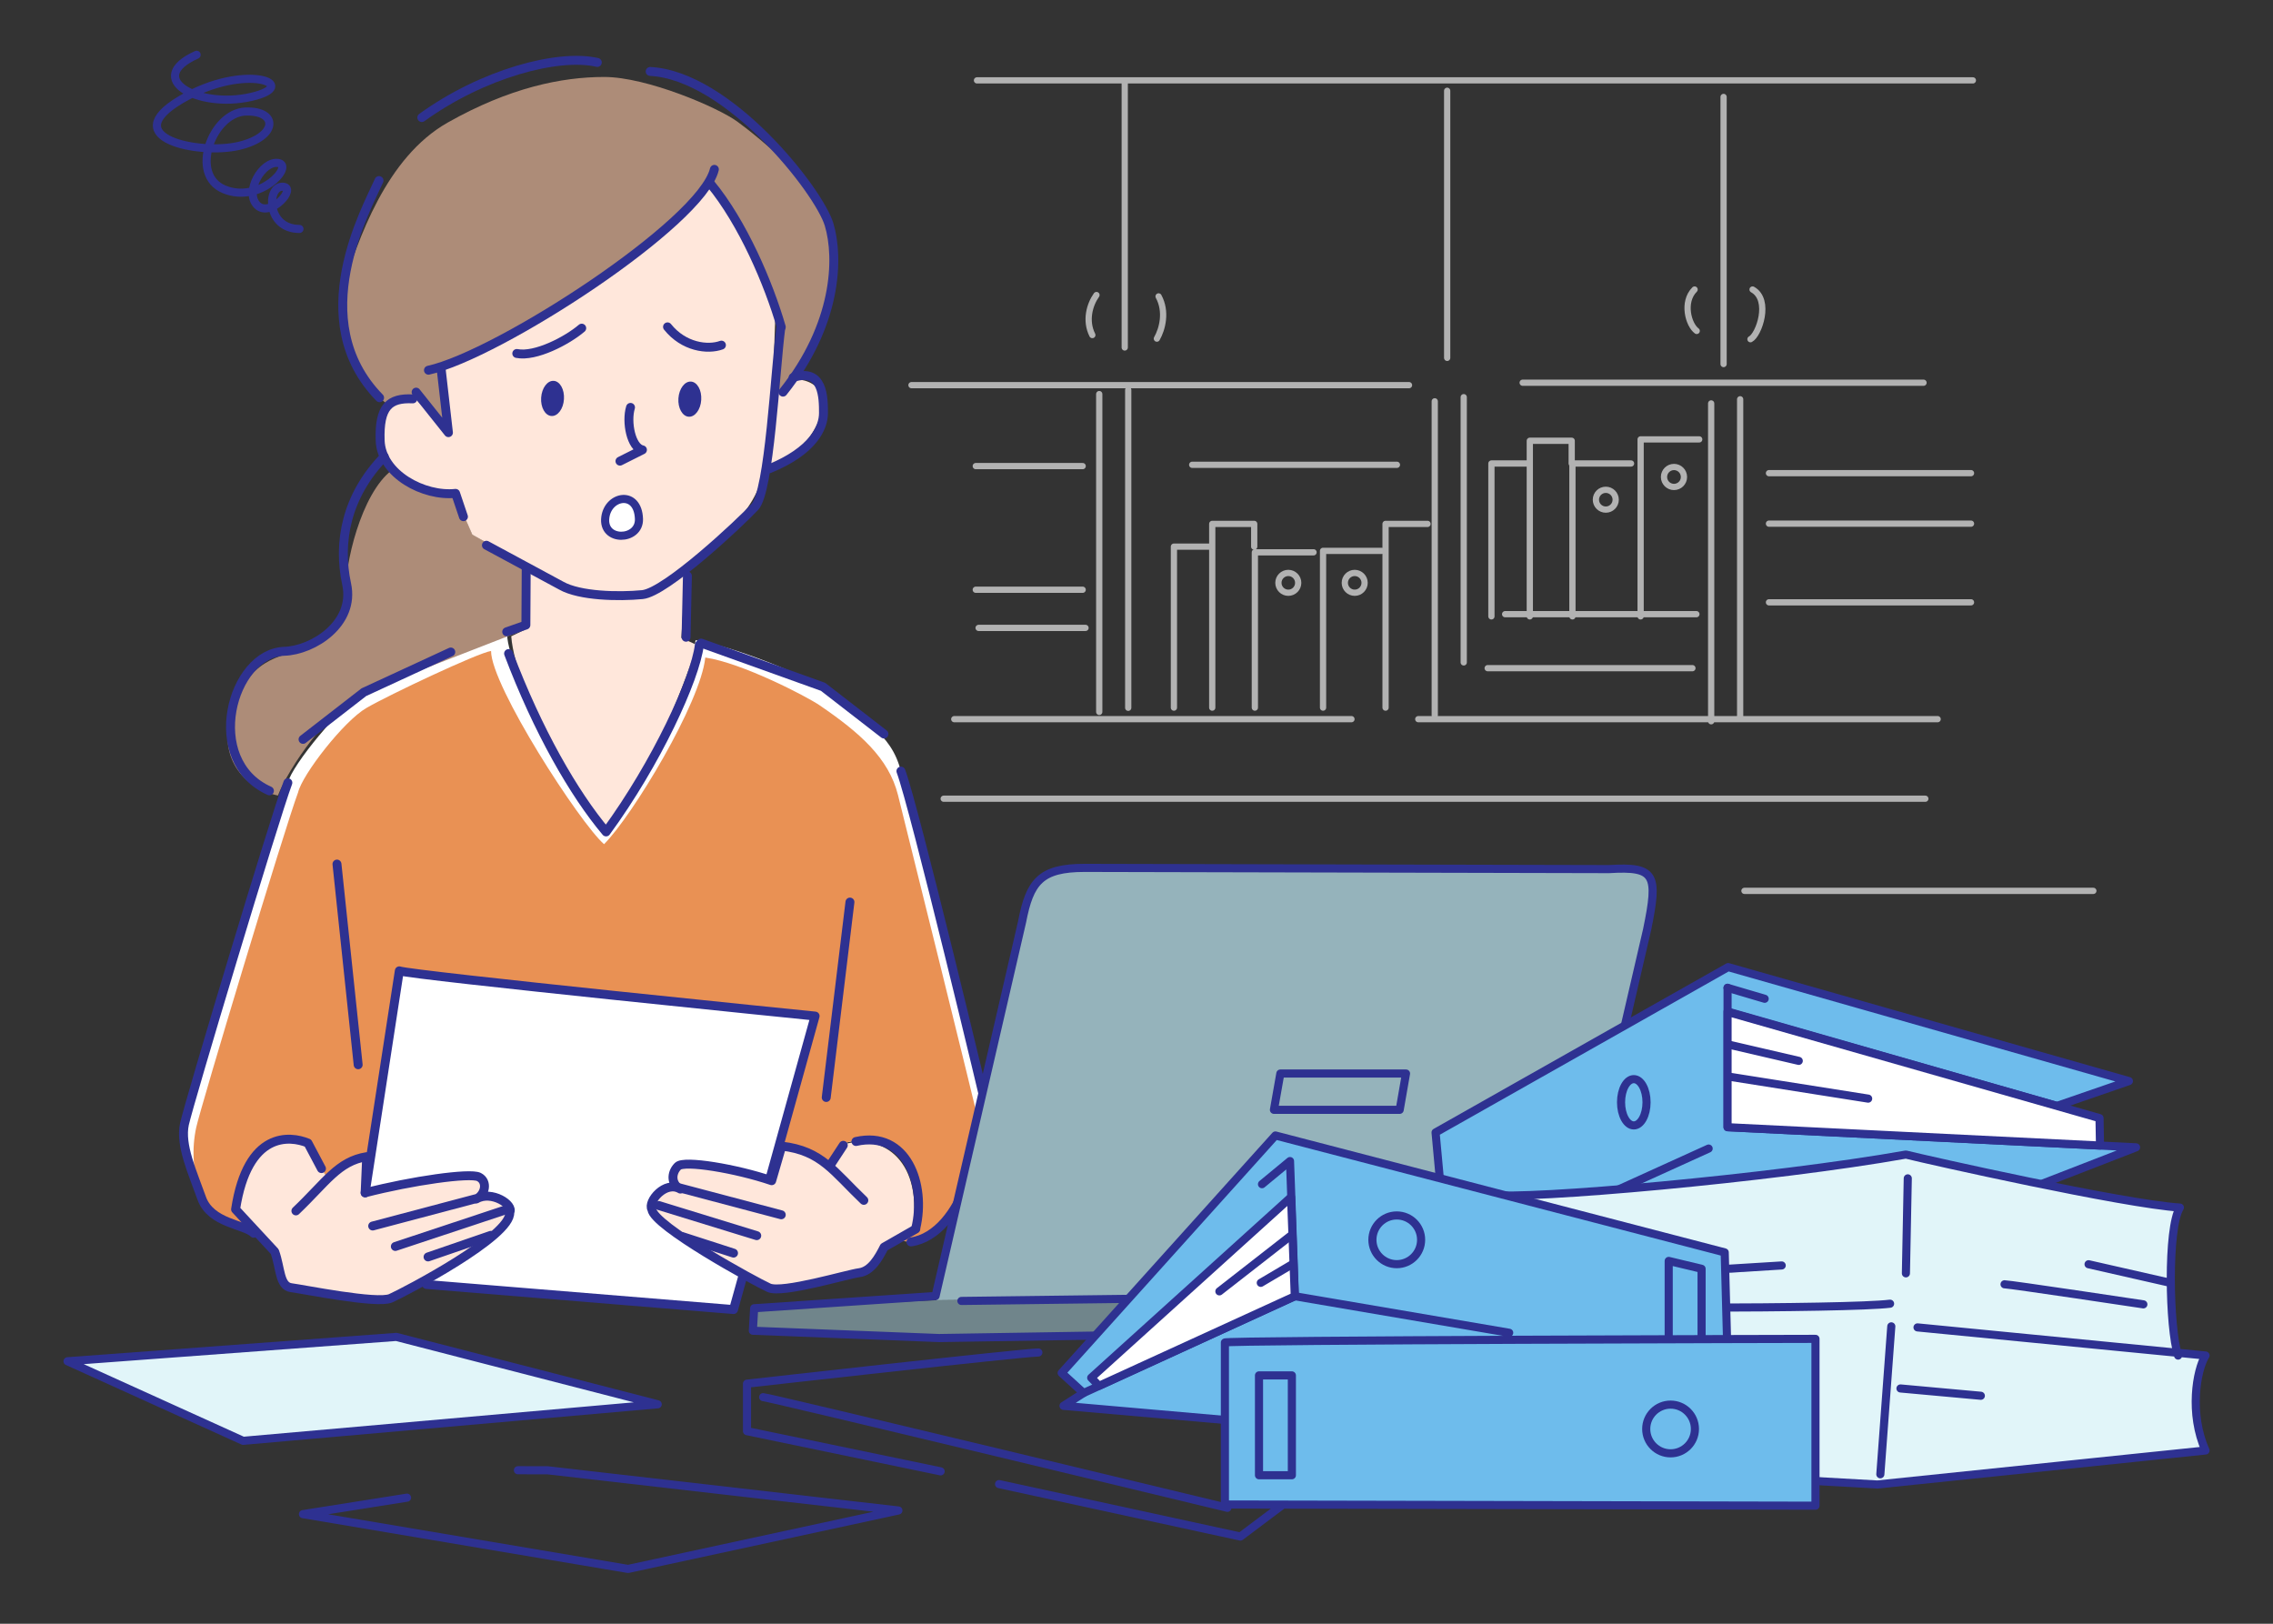 <?xml version="1.0" encoding="UTF-8"?>
<svg id="_レイヤー_1" data-name="レイヤー_1" xmlns="http://www.w3.org/2000/svg" width="280" height="200" viewBox="0 0 280 200">
  <rect x="0" y="0" width="280" height="200" fill="#333333" stroke="none"/>
  <defs>
    <style>
      .cls-1 {
        fill: #95b3bb;
      }

      .cls-2 {
        fill: #e99154;
      }

      .cls-3, .cls-4 {
        fill: #fff;
      }

      .cls-3, .cls-5, .cls-6, .cls-7, .cls-8, .cls-9 {
        stroke-linecap: round;
        stroke-linejoin: round;
      }

      .cls-3, .cls-6, .cls-7, .cls-8, .cls-9 {
        stroke: #2e3191;
      }

      .cls-10 {
        fill: #70858b;
      }

      .cls-11 {
        fill: #ffe7db;
      }

      .cls-12 {
        fill: #2e3191;
      }

      .cls-5 {
        stroke: #b2b2b2;
        stroke-width: .77px;
      }

      .cls-5, .cls-7, .cls-8 {
        fill: none;
      }

      .cls-6 {
        fill: #6ebcec;
      }

      .cls-13 {
        fill: #ad8c78;
      }

      .cls-7 {
        stroke-width: 1.1px;
      }

      .cls-9 {
        fill: #e1f5f9;
      }
    </style>
  </defs>
  <g>
    <line class="cls-5" x1="236.95" y1="47.14" x2="187.57" y2="47.14"/>
    <line class="cls-5" x1="243.03" y1="9.9" x2="120.35" y2="9.9"/>
    <line class="cls-5" x1="212.32" y1="11.94" x2="212.32" y2="44.84"/>
    <line class="cls-5" x1="178.27" y1="11.18" x2="178.27" y2="44.08"/>
    <line class="cls-5" x1="138.55" y1="9.9" x2="138.55" y2="42.8"/>
    <line class="cls-5" x1="214.36" y1="49.18" x2="214.36" y2="88.33"/>
    <line class="cls-5" x1="210.79" y1="49.69" x2="210.79" y2="88.84"/>
    <line class="cls-5" x1="180.31" y1="48.92" x2="180.31" y2="81.59"/>
    <line class="cls-5" x1="176.74" y1="49.43" x2="176.74" y2="88.1"/>
    <line class="cls-5" x1="238.69" y1="88.58" x2="174.71" y2="88.58"/>
    <line class="cls-5" x1="166.48" y1="88.58" x2="117.55" y2="88.58"/>
    <line class="cls-5" x1="237.17" y1="98.38" x2="116.25" y2="98.38"/>
    <line class="cls-5" x1="257.87" y1="109.73" x2="214.89" y2="109.73"/>
    <path class="cls-5" d="M215.89,35.66c2.3,1.28.77,5.61-.26,6.12"/>
    <path class="cls-5" d="M208.75,35.66c-1.53,1.53-.77,4.34.26,5.1"/>
    <polyline class="cls-5" points="209.32 54.12 202.1 54.12 202.1 75.92"/>
    <polyline class="cls-5" points="200.92 57.09 193.7 57.09 193.7 75.92"/>
    <polyline class="cls-5" points="188.45 75.92 188.45 54.29 193.61 54.29 193.61 57.09"/>
    <polyline class="cls-5" points="188.27 57.09 183.72 57.09 183.72 75.92"/>
    <line class="cls-5" x1="172.08" y1="57.25" x2="146.86" y2="57.25"/>
    <line class="cls-5" x1="208.48" y1="82.3" x2="183.26" y2="82.3"/>
    <line class="cls-5" x1="208.97" y1="75.65" x2="185.41" y2="75.65"/>
    <line class="cls-5" x1="138.98" y1="48.03" x2="138.98" y2="87.18"/>
    <line class="cls-5" x1="135.41" y1="48.54" x2="135.41" y2="87.69"/>
    <line class="cls-5" x1="133.37" y1="57.41" x2="120.2" y2="57.41"/>
    <line class="cls-5" x1="242.8" y1="58.28" x2="217.91" y2="58.28"/>
    <line class="cls-5" x1="242.8" y1="64.5" x2="217.91" y2="64.5"/>
    <line class="cls-5" x1="242.8" y1="74.19" x2="217.91" y2="74.19"/>
    <line class="cls-5" x1="133.37" y1="72.64" x2="120.2" y2="72.64"/>
    <line class="cls-5" x1="133.72" y1="77.34" x2="120.55" y2="77.34"/>
    <line class="cls-5" x1="112.28" y1="47.44" x2="173.57" y2="47.44"/>
    <path class="cls-5" d="M142.72,36.51c1.02,1.87.47,4.01-.21,5.2"/>
    <path class="cls-5" d="M135.07,36.34c-.85,1.19-1.4,3.16-.51,4.93"/>
    <circle class="cls-5" cx="206.21" cy="58.75" r="1.23"/>
    <circle class="cls-5" cx="197.81" cy="61.55" r="1.22"/>
    <polyline class="cls-5" points="170.21 67.85 162.98 67.85 162.98 87.16"/>
    <polyline class="cls-5" points="161.81 68.03 154.58 68.03 154.58 87.16"/>
    <polyline class="cls-5" points="149.33 87.16 149.33 64.53 154.5 64.53 154.5 67.33"/>
    <polyline class="cls-5" points="170.68 87.16 170.68 64.53 175.85 64.53"/>
    <polyline class="cls-5" points="149.16 67.33 144.61 67.33 144.61 87.16"/>
    <circle class="cls-5" cx="158.7" cy="71.79" r="1.22"/>
    <circle class="cls-5" cx="166.88" cy="71.79" r="1.22"/>
  </g>
  <g>
    <path class="cls-4" d="M112.21,152.97c3.24-.46,5.6-3.79,6.71-6.95,1.11-3.15,3.59-4.96,3.03-7.56-.56-2.6-9.84-38.93-10.98-43.48-1.18-4.73-4.73-6.3-10.1-10.51-1.46-1.15-10.65-4.95-15.19-5.61-.58,5.61-7.43,19.98-10.9,23.45-2.98-2.6-12.3-19.82-12.3-24.11-1.65.25-14.86,5.45-17.66,7.07-2.8,1.62-8.84,8.95-9.37,11.15-1.65,4.4-12.18,39.45-12.74,42.05-.56,2.6,1,5.95,2.12,9.11,1.11,3.15,5.3,3.22,6.41,4.33l.44-.18-2.9-2.73c2.12-7.47,4.49-9.61,9.15-8.19l2.34,4.27c1.65-1.78,3.31-2.56,4.9-2.6l4.02-22.89c5.53,1.86,49.1,5.56,51.22,5.57l-4.4,15.96c4.54-.12,5.35,1.82,6.02,2.52l2.02-2.85c3.41-.99,6.94,0,8.15,2.81.48,1.11,1.65,5.01.72,7.76l-2.53,1.38,1.84.24Z"/>
    <path class="cls-2" d="M112.21,152.97c3.24-.46,5.6-3.79,6.71-6.95,1.11-3.15,2.24-4.95,1.69-7.55-.56-2.6-8.85-35.98-9.99-40.54s-4.71-7.68-9.66-11.06c-1.53-1.05-9.53-5.22-14.08-5.88-.58,5.61-9,19.52-12.47,22.99-2.98-2.6-13.92-19.5-13.92-23.8-1.65.25-12.56,5.4-15.35,7.02-2.8,1.62-7.9,8.2-8.42,10.4-1.65,4.4-11.99,38.69-12.55,41.28-.56,2.6-.45,5.54.66,8.69,1.11,3.15,5.3,3.22,6.41,4.33l.44-.18-2.9-2.73c2.12-7.47,4.49-9.61,9.15-8.19l2.34,4.27c1.65-1.78,3.31-2.56,4.9-2.6l4.02-22.89c5.53,1.86,49.1,5.56,51.22,5.57l-4.4,15.96c4.54-.12,5.35,1.82,6.02,2.52l2.02-2.85c3.41-.99,6.94,0,8.15,2.81.48,1.11,1.65,5.01.72,7.76l-2.53,1.38,1.84.24Z"/>
    <path class="cls-4" d="M44.98,146.93l4.21-27.35c1.48.56,51.22,5.57,51.22,5.57l-10.05,36.15-37.82-3.09"/>
    <path class="cls-11" d="M28.79,148.99c.74-3.39,3.14-10.24,8.92-8.17l2.81,4.62c1.16-1.73,2.81-2.81,4.38-2.72l-.08,3.96,9.5-1.49c3.88-.33,6.69-.91,5.2,2.23,2.31-.66,3.14.83,3.14,1.98s-2.89,3.88-4.87,5.2c-1.98,1.32-9.17,4.79-10.24,5.53l-12.39-1.4c-.74-.66-.25-2.81-1.49-4.54-1.24-1.73-3.72-4.38-4.87-5.2Z"/>
    <path class="cls-13" d="M47.56,49.66c-4.18-3.19-6.5-10.52-5.5-13.65,2.09-6.61,5.5-16.62,13.1-20.92,7.6-4.29,14.02-5.61,19.27-5.61s13.98,3.74,16.4,5.5c2.42,1.76,11.34,8.92,11.67,13.43s.11,13.87-7.27,21.8l.66-9.47c0-4.95-6.28-14.2-8.37-18.06-2.64,5.28-24.66,20.59-33.3,22.68l.66,7.6-3.8-3.96-3.52.66Z"/>
    <path class="cls-13" d="M34.24,97.99c-4.07-.88-7.82-4.62-5.5-11.01,2.31-6.39,6.61-6.17,9.03-7.16,2.42-.99,5.06-3.08,4.84-6.61-.22-3.52,1.87-12.44,5.67-15.3,1.6,2.2,4.9,2.86,7.6,2.64l2.31,5.28,6.77,3.8-.33,7.93-19.38,7.54c-4.62,1.87-9.8,9.69-11.01,12.88Z"/>
    <path class="cls-11" d="M54.22,45.37l.66,7.6-3.8-3.96c-6.11-.17-4.46,7.27-2.81,8.92,1.65,1.65,6.44,2.64,7.6,2.64l2.31,5.28,6.77,3.8-.33,7.93-1.64.79c.5,6.94,8.91,21.67,12.04,24.15,4.87-6.44,10.57-21.3,10.73-23.12l-1.82-.83.5-7.93c3.14-3.63,8.75-7.1,9.74-13.05,5.28-.5,10.9-10.4,3.8-10.9l-2.81,2.15.33-9.41c-.17-4.95-6.28-16.02-8.42-17.01-4.13,7.93-28.24,22.13-32.86,22.95Z"/>
    <path class="cls-7" d="M44.98,146.93l4.21-27.35c1.48.56,51.22,5.57,51.22,5.57l-10.05,36.15-37.82-3.09"/>
    <path class="cls-8" d="M36.89,28.2c-4.06,0-4.06-5.2-2.11-5.2,1.95,0-1.46,3.9-3.09,2.28-1.63-1.63.65-5.53,2.6-5.2s-2.28,5.04-6.66,3.25-1.46-9.43,2.6-9.59,4.06,3.09-.81,4.23c-4.88,1.14-15.12-.98-7.15-5.69,7.96-4.71,15.12-1.79,8.61-.33-6.5,1.46-13.16-2.28-6.66-5.2"/>
    <path class="cls-7" d="M47.33,56.25c-4.69,4.84-5.74,10.56-4.63,15.69,1.05,4.86-4.11,8.16-7.67,8.28-6.52.22-10.08,13.52-1.84,17.19"/>
    <polyline class="cls-7" points="55.53 80.31 44.82 85.26 37.33 91.07"/>
    <polyline class="cls-7" points="86.36 79.21 101.39 84.6 108.89 90.41"/>
    <line class="cls-7" x1="41.51" y1="106.43" x2="44.12" y2="131.15"/>
    <path class="cls-7" d="M62.65,80.5c3.6,9.53,8.05,17.27,12.01,21.97,6.19-8.45,10.99-18.84,11.49-23.04"/>
    <line class="cls-7" x1="104.7" y1="111.11" x2="101.78" y2="135.18"/>
    <path class="cls-7" d="M36.45,149.15c3.71-3.53,5.2-6.12,8.72-6.68l-.19,4.45c5.75-1.48,12.9-2.5,14.01-1.95,1.11.56.8,2.15-.31,2.71,1.86-1.11,4.67.73,4.11,1.65.26,2.93-12.99,9.84-14.66,10.58-1.67.74-10.76-1.11-12.25-1.3-1.48-.19-1.3-2.41-2.04-4.45l-4.82-5.2c1.48-9.65,6.68-9.09,8.91-8.17l1.67,3.15"/>
    <path class="cls-7" d="M35.46,96.41c-1.65,4.4-12.18,39.45-12.74,42.05-.56,2.6,1,5.95,2.12,9.11,1.11,3.15,5.3,3.22,6.41,4.33"/>
    <path class="cls-7" d="M110.98,94.98c1.65,4.4,10.42,40.89,10.98,43.48.56,2.6-1.92,4.4-3.03,7.56-1.11,3.15-3.47,6.48-6.71,6.95"/>
    <line class="cls-7" x1="45.91" y1="151.01" x2="58.53" y2="147.67"/>
    <line class="cls-7" x1="48.7" y1="153.53" x2="62.23" y2="149.04"/>
    <line class="cls-7" x1="52.73" y1="154.82" x2="60.46" y2="152.16"/>
    <path class="cls-12" d="M86.38,49.26c.08-1.2-.49-2.21-1.26-2.26-.78-.05-1.47.88-1.55,2.07-.08,1.19.49,2.21,1.27,2.26.77.05,1.47-.88,1.54-2.07Z"/>
    <path class="cls-12" d="M69.47,49.17c.08-1.2-.49-2.21-1.26-2.26-.78-.05-1.47.88-1.55,2.07-.08,1.19.49,2.21,1.27,2.26.77.05,1.47-.88,1.54-2.07Z"/>
    <path class="cls-7" d="M59.92,67.16l9.21,4.97c2.3,1.3,7.09,1.39,10,1.11,2.91-.28,12.06-8.87,13.86-10.81,1.8-1.94,2.49-16.63,3.19-22.04"/>
    <path class="cls-7" d="M50.85,49.13c-2.91-.14-4.16.97-4.02,5.13s5.41,6.93,9.29,6.51l.97,2.87"/>
    <path class="cls-7" d="M97.7,46.5c3.74-1.25,3.74,2.56,3.74,4.37s-1.25,4.64-6.65,6.86"/>
    <path class="cls-7" d="M77.67,50.18c-.55,1.8.08,4.96,1.47,5.23l-2.77,1.39"/>
    <path class="cls-3" d="M78.71,63.92c-.12-3.56-3.76-2.92-4.14-.23-.44,3.11,4.23,2.95,4.14.23Z"/>
    <path class="cls-7" d="M63.66,43.54c2.3.46,6.23-1.6,8-3.12"/>
    <path class="cls-7" d="M82.23,40.26c1.98,2.48,4.93,2.87,6.64,2.25"/>
    <polyline class="cls-7" points="54.32 45.25 55.24 53.29 51.26 48.3"/>
    <path class="cls-7" d="M46.76,48.99c-9.36-9.56-1.59-23.29-.07-26.75"/>
    <path class="cls-7" d="M51.96,14.48c7.48-5.41,16.77-7.9,21.62-6.79"/>
    <path class="cls-7" d="M80.09,8.8c9.63.49,20.79,14.69,22.04,18.85,1.25,4.16.97,12.34-5.68,20.65"/>
    <path class="cls-7" d="M87.48,22.58c4.02,4.85,7.22,12.37,8.76,17.7"/>
    <polyline class="cls-7" points="64.82 70.08 64.78 76.99 62.42 77.82"/>
    <line class="cls-7" x1="84.68" y1="70.94" x2="84.51" y2="78.49"/>
    <path class="cls-7" d="M88,20.86c-1.6,6.64-26.63,22.85-35.22,24.74"/>
    <path class="cls-11" d="M112.34,151.88l-3.55,1.65c-.91,2.23-1.4,2.81-2.72,3.22s-10.07,1.9-11.15,1.98-10.57-5.94-11.31-6.52c-.74-.58-3.55-2.56-3.55-3.72s2.15-2.31,3.22-2.31c-.83-2.23-.66-3.39,3.22-2.56,3.88.83,7.84,1.73,8.42,1.98l1.49-4.21c3.22-.83,5.12,1.4,5.61,2.23l1.82-2.64c4.95-1.49,10.07,2.06,8.5,10.9Z"/>
    <path class="cls-7" d="M106.41,147.85c-3.71-3.53-5.2-6.12-10.11-6.68l-1.24,4.26c-4.36-1.48-10.78-2.56-11.56-1.78-.88.88-.8,2.25.31,2.81-1.86-1.11-4.07,1.57-3.51,2.5.19,2.04,12.75,8.91,14.42,9.66,1.67.74,9.65-1.67,11.13-1.86,1.48-.19,2.41-1.86,3.06-3.15l3.9-2.23"/>
    <line class="cls-7" x1="96.24" y1="149.63" x2="83.62" y2="146.29"/>
    <line class="cls-7" x1="93.22" y1="152.2" x2="81.16" y2="148.49"/>
    <line class="cls-7" x1="90.36" y1="154.35" x2="84.05" y2="152.31"/>
    <path class="cls-7" d="M105.44,140.6c6.25-1.41,8.67,5.3,7.37,10.68"/>
    <line class="cls-7" x1="103.88" y1="141.07" x2="102.21" y2="143.62"/>
  </g>
  <g>
    <polygon class="cls-10" points="92.9 161.14 92.74 163.91 117.12 164.7 192.44 163.6 192.44 159.33 115.32 160.15 92.9 161.14"/>
    <path class="cls-1" d="M115.32,160.15l10.58-46.58c1.23-4.48,1.59-6.5,7.71-6.67.09-.17,66.28.14,66.28.14,4.56-.12,3.83,3.18,3.24,5.99l-10.69,46.31-77.12.81Z"/>
    <g>
      <path class="cls-8" d="M125.9,113.57l-10.65,46.06-22.35,1.51-.16,2.77,22.95.9,76.75-1.21.07-4.27,10.39-44.83c1.39-6.76,1.04-7.8-4.68-7.45l-64.61-.15c-5.46,0-6.76,1.73-7.71,6.67Z"/>
      <line class="cls-8" x1="118.43" y1="160.24" x2="191.52" y2="159.32"/>
      <polygon class="cls-8" points="173.2 132.23 157.72 132.23 156.93 136.7 172.42 136.7 173.2 132.23"/>
    </g>
  </g>
  <g>
    <polygon class="cls-6" points="178.37 156.1 176.84 139.49 212.88 119.12 262.25 133.16 253.38 136.22 212.81 124.59 212.81 138.84 263.13 141.32 231.03 153.77 178.37 156.1"/>
    <line class="cls-8" x1="179.43" y1="155.57" x2="210.48" y2="141.47"/>
    <line class="cls-3" x1="212.81" y1="121.67" x2="217.38" y2="123.02"/>
    <polyline class="cls-3" points="212.88 124.66 258.63 137.72 258.69 141.1 212.81 138.84 212.81 124.59 212.81 121.67"/>
    <line class="cls-8" x1="213.18" y1="128.72" x2="221.58" y2="130.67"/>
    <line class="cls-8" x1="213.03" y1="132.62" x2="230.13" y2="135.32"/>
    <ellipse class="cls-8" cx="201.26" cy="135.77" rx="1.57" ry="2.85"/>
    <path class="cls-9" d="M268.31,166.97c-1.12-3.37-1.35-15.75.22-18.23-6.97-.45-31.05-5.85-33.75-6.53-16.42,2.92-46.8,5.62-51.3,4.95l-.22,13.5-10.35-.45-.22,19.35,58.57,3.29,40.43-4.19c-2.03-4.5-1.13-9.9,0-11.7l-35.48-3.46"/>
    <path class="cls-8" d="M186.41,160.89c5.17.22,41.02.36,46.42-.31"/>
    <line class="cls-8" x1="232.98" y1="163.37" x2="231.63" y2="181.59"/>
    <line class="cls-8" x1="176.73" y1="168.09" x2="191.58" y2="168.32"/>
    <path class="cls-8" d="M174.71,172.59c7.65.9,24.3.45,28.35.22"/>
    <line class="cls-8" x1="234.11" y1="171.02" x2="244.01" y2="171.92"/>
    <line class="cls-8" x1="235.01" y1="145.14" x2="234.78" y2="156.84"/>
    <line class="cls-8" x1="183.86" y1="153.02" x2="197.36" y2="151.89"/>
    <line class="cls-8" x1="190.31" y1="157.67" x2="219.48" y2="155.87"/>
    <line class="cls-8" x1="257.28" y1="155.72" x2="267.18" y2="157.97"/>
    <path class="cls-8" d="M246.93,158.19c.67,0,17.1,2.47,17.1,2.47"/>
  </g>
  <g>
    <polygon class="cls-6" points="130.78 169.11 157.11 139.86 212.46 154.26 212.91 171.13 185.01 177.88 131.01 173.16 133.48 171.58 130.78 169.11"/>
    <polyline class="cls-6" points="155.46 145.86 158.91 143.01 159.51 159.66 133.48 171.58"/>
    <polygon class="cls-3" points="134.42 169.7 159.04 147.45 159.5 159.66 135.38 170.7 134.42 169.7"/>
    <line class="cls-8" x1="159.51" y1="159.66" x2="185.91" y2="164.16"/>
    <circle class="cls-8" cx="172.06" cy="152.71" r="3"/>
    <polygon class="cls-8" points="209.61 168.58 205.56 167.61 205.56 155.31 209.61 156.28 209.61 168.58"/>
    <line class="cls-3" x1="159.06" y1="152.16" x2="150.21" y2="159.06"/>
    <line class="cls-3" x1="159.29" y1="155.66" x2="155.31" y2="158.01"/>
    <polyline class="cls-8" points="63.8 181.09 67.47 181.1 110.67 186.05 77.37 193.25 37.32 186.5 50.14 184.47"/>
    <path class="cls-8" d="M127.91,166.59c-1.8,0-35.89,3.84-35.89,3.84v5.85l23.85,4.95"/>
    <polyline class="cls-8" points="123.07 182.8 152.8 189.26 162.9 181.67"/>
    <path class="cls-8" d="M94.01,172.09c.67,0,57.19,13.63,57.19,13.63"/>
    <polygon class="cls-9" points="29.95 177.47 81.02 172.97 48.82 164.67 8.32 167.67 29.95 177.47"/>
    <path class="cls-6" d="M150.89,165.36v19.95l72.75.15v-20.55s-73.05.15-72.75.45Z"/>
    <circle class="cls-8" cx="205.79" cy="176.01" r="3"/>
    <rect class="cls-8" x="155.09" y="169.41" width="4.05" height="12.3"/>
  </g>
</svg>